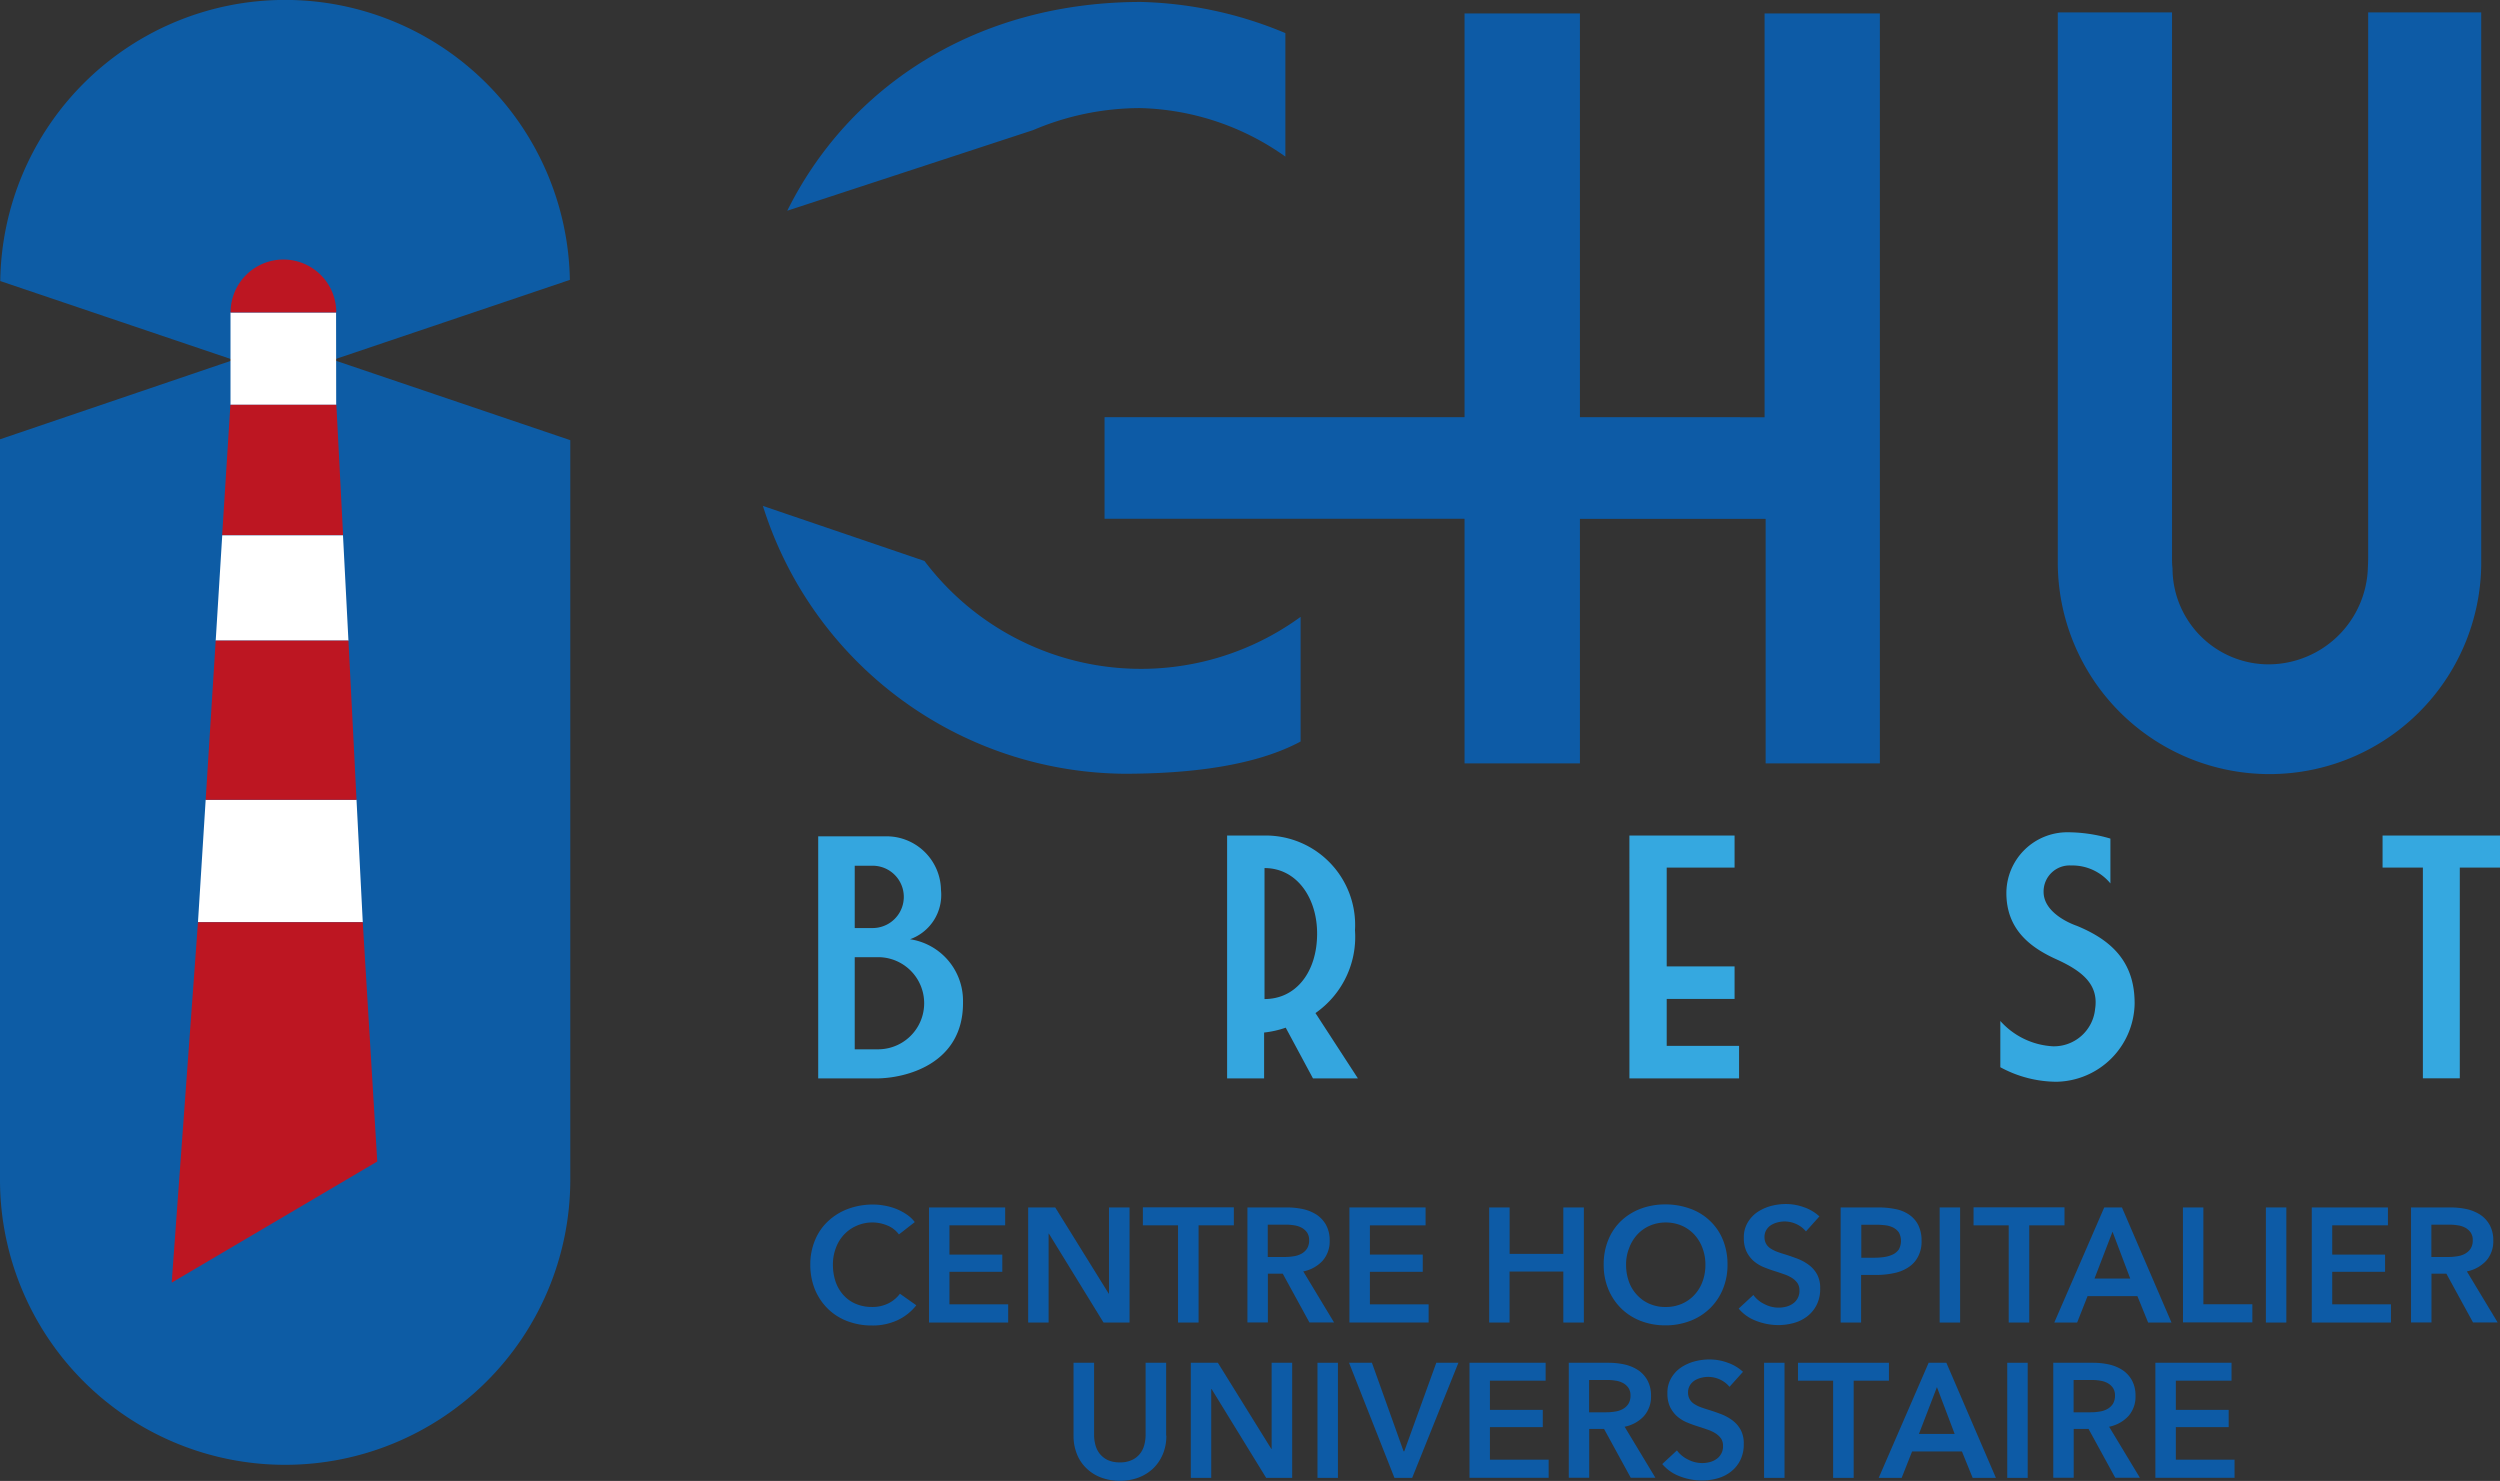 <svg id="Groupe_1" data-name="Groupe 1" xmlns="http://www.w3.org/2000/svg" width="151.396" height="89.681"><rect width="100%" height="100%" fill="#333333" stroke="none"/><defs><style>.cls-1{fill:#34a6df}.cls-2{fill:#35a8e0}.cls-3{fill:#0d5ba6}.cls-5{fill:#fff}.cls-6{fill:#bd1622}</style></defs><path id="Tracé_51" data-name="Tracé 51" class="cls-1" d="M139.131 228.471h-3.521V213.81h4.181a3.3 3.3 0 013.255 3.255 2.848 2.848 0 01-1.875 2.978 3.767 3.767 0 013.208 3.8c.042 3.79-3.526 4.628-5.248 4.628zm-.224-12.88h-1.085v3.774h1.085a1.887 1.887 0 000-3.774zm.383 5.538h-1.468v5.579h1.468a2.79 2.79 0 000-5.579z" transform="translate(-86.061 -163.164)"/><path id="Tracé_52" data-name="Tracé 52" class="cls-1" d="M182.8 228.438l-1.651-3.073a5.942 5.942 0 01-1.309.295v2.778h-2.24V213.73h2.212a5.419 5.419 0 015.532 5.738 5.619 5.619 0 01-2.394 5.013l2.571 3.957zm-2.935-12.738v7.932c1.923 0 3.167-1.651 3.185-3.91.023-2.194-1.222-4.022-3.185-4.022z" transform="translate(-103.288 -163.131)"/><path id="Tracé_53" data-name="Tracé 53" class="cls-2" d="M218.91 213.73h6.369v1.94h-4.11v5.986h4.11v1.97h-4.11v2.843h4.382v1.97h-6.64z" transform="translate(-120.236 -163.131)"/><path id="Tracé_54" data-name="Tracé 54" class="cls-2" d="M265.132 223.8a4.819 4.819 0 01-4.718 4.7 7.174 7.174 0 01-3.414-.88v-2.8a4.6 4.6 0 003.185 1.533 2.506 2.506 0 002.554-2.259c.23-1.492-.79-2.3-2.324-3-1.557-.7-3.049-1.787-3.049-4.022a3.691 3.691 0 013.7-3.68 9.192 9.192 0 012.6.383v2.713a2.991 2.991 0 00-2.377-1.085 1.576 1.576 0 00-1.669 1.6c0 1.4 2.005 2.052 2.005 2.052 2.086.857 3.531 2.172 3.507 4.745z" transform="translate(-135.863 -162.991)"/><path id="Tracé_55" data-name="Tracé 55" class="cls-2" d="M300.927 215.67v12.762h-2.235V215.67h-2.442v-1.94h7.112v1.94z" transform="translate(-151.966 -163.131)"/><path id="Tracé_56" data-name="Tracé 56" class="cls-3" d="M140.158 253.435a1.626 1.626 0 00-.719-.548 2.351 2.351 0 00-1.846.024 2.27 2.27 0 00-.767.543 2.338 2.338 0 00-.489.808 2.778 2.778 0 00-.177 1 3.23 3.23 0 00.165 1.044 2.349 2.349 0 00.478.808 2.079 2.079 0 00.743.525 2.448 2.448 0 00.973.189 2.157 2.157 0 001-.218 1.983 1.983 0 00.7-.584l.991.7a3.126 3.126 0 01-1.132.9 3.589 3.589 0 01-1.563.324 4.133 4.133 0 01-1.5-.271 3.379 3.379 0 01-1.174-.755 3.514 3.514 0 01-.773-1.162 3.952 3.952 0 01-.277-1.492 3.768 3.768 0 01.295-1.51 3.223 3.223 0 01.8-1.144 3.573 3.573 0 011.2-.731 4.25 4.25 0 011.5-.259 3.641 3.641 0 01.7.065 3.531 3.531 0 01.7.195 3.323 3.323 0 01.625.33 2.038 2.038 0 01.507.472z" transform="translate(-85.72 -178.68)"/><path id="Tracé_57" data-name="Tracé 57" class="cls-3" d="M146.99 251.92h4.61v1.085h-3.373v1.769h3.2v1.044h-3.2v1.97h3.556v1.1h-4.793z" transform="translate(-90.729 -178.799)"/><path id="Tracé_58" data-name="Tracé 58" class="cls-3" d="M157.17 251.92h1.639l3.238 5.219h.018v-5.219h1.244v6.971h-1.575l-3.308-5.384h-.018v5.384h-1.238z" transform="translate(-94.906 -178.799)"/><path id="Tracé_59" data-name="Tracé 59" class="cls-3" d="M171.085 253h-2.135v-1.09h5.508V253h-2.135v5.886h-1.244V253z" transform="translate(-99.739 -178.795)"/><path id="Tracé_60" data-name="Tracé 60" class="cls-3" d="M179.67 251.92h2.418a4.6 4.6 0 01.955.1 2.552 2.552 0 01.82.336 1.785 1.785 0 01.578.625 1.909 1.909 0 01.218.932 1.77 1.77 0 01-.43 1.238 2.161 2.161 0 01-1.168.643l1.864 3.09h-1.492l-1.616-2.955h-.9v2.955h-1.238v-6.964zm2.253 3a3.218 3.218 0 00.531-.041 1.373 1.373 0 00.478-.147.965.965 0 00.348-.307.929.929 0 00.136-.519.805.805 0 00-.124-.466.957.957 0 00-.324-.289 1.337 1.337 0 00-.448-.147 2.77 2.77 0 00-.484-.041h-1.126v1.958z" transform="translate(-104.137 -178.799)"/><path id="Tracé_61" data-name="Tracé 61" class="cls-3" d="M190.16 251.92h4.612v1.085H191.4v1.769h3.2v1.044h-3.2v1.97h3.556v1.1h-4.796z" transform="translate(-108.441 -178.799)"/><path id="Tracé_62" data-name="Tracé 62" class="cls-3" d="M204.51 251.92h1.238v2.813H209v-2.813h1.244v6.971H209V255.8h-3.255v3.09h-1.235z" transform="translate(-114.328 -178.799)"/><path id="Tracé_63" data-name="Tracé 63" class="cls-3" d="M216.27 255.255a3.869 3.869 0 01.283-1.51 3.337 3.337 0 01.778-1.144 3.553 3.553 0 011.179-.731 4.217 4.217 0 011.49-.26 4.317 4.317 0 011.51.259 3.348 3.348 0 011.191.731 3.271 3.271 0 01.784 1.144 3.89 3.89 0 01.283 1.51 3.8 3.8 0 01-.283 1.492 3.456 3.456 0 01-.784 1.162 3.508 3.508 0 01-1.191.755 4.165 4.165 0 01-1.51.271 4.116 4.116 0 01-1.492-.271 3.458 3.458 0 01-1.179-.755 3.529 3.529 0 01-.778-1.162 3.822 3.822 0 01-.281-1.491zm1.356 0a3.031 3.031 0 00.171 1.032 2.289 2.289 0 00.5.814 2.193 2.193 0 00.755.531 2.34 2.34 0 00.967.189 2.388 2.388 0 00.973-.189 2.24 2.24 0 00.761-.531 2.377 2.377 0 00.5-.814 2.871 2.871 0 00.177-1.032 2.8 2.8 0 00-.177-1 2.477 2.477 0 00-.484-.808 2.307 2.307 0 00-.755-.543 2.428 2.428 0 00-.985-.2 2.38 2.38 0 00-.979.2 2.225 2.225 0 00-.755.543 2.418 2.418 0 00-.484.808 2.657 2.657 0 00-.185 1z" transform="translate(-119.153 -178.672)"/><path id="Tracé_64" data-name="Tracé 64" class="cls-3" d="M234.205 253.227a1.618 1.618 0 00-.554-.431 1.717 1.717 0 00-.725-.171 1.757 1.757 0 00-.431.053 1.4 1.4 0 00-.4.165.92.92 0 00-.289.295.815.815 0 00-.112.436.8.8 0 00.1.407.827.827 0 00.271.283 2.13 2.13 0 00.419.206c.165.059.348.118.543.177.224.071.454.153.69.242a2.872 2.872 0 01.66.366 1.785 1.785 0 01.5.572 1.715 1.715 0 01.189.855 2.12 2.12 0 01-.206.979 1.993 1.993 0 01-.554.69 2.279 2.279 0 01-.808.413 3.494 3.494 0 01-.973.136 3.737 3.737 0 01-1.333-.254 2.548 2.548 0 01-1.062-.743l.89-.826a1.782 1.782 0 00.684.56 1.84 1.84 0 001.286.153 1.244 1.244 0 00.413-.183.92.92 0 00.295-.324.9.9 0 00.112-.478.778.778 0 00-.124-.454 1.208 1.208 0 00-.348-.318 2.308 2.308 0 00-.513-.23c-.195-.071-.4-.136-.619-.206s-.419-.147-.631-.236a2.273 2.273 0 01-.566-.366 1.85 1.85 0 01-.407-.554 1.881 1.881 0 01-.159-.82 1.737 1.737 0 01.224-.914 2 2 0 01.578-.637 2.823 2.823 0 01.82-.377 3.537 3.537 0 01.926-.124 3.179 3.179 0 011.079.189 2.649 2.649 0 01.949.56z" transform="translate(-124.839 -178.655)"/><path id="Tracé_65" data-name="Tracé 65" class="cls-3" d="M240.6 251.92h2.27a5.09 5.09 0 011.085.106 2.19 2.19 0 01.826.354 1.666 1.666 0 01.531.631 2.125 2.125 0 01.189.926 1.948 1.948 0 01-.218.973 1.687 1.687 0 01-.584.637 2.4 2.4 0 01-.861.348 4.969 4.969 0 01-1.044.112h-.955v2.884H240.6zm2.105 3.043a3.58 3.58 0 00.578-.047 1.745 1.745 0 00.5-.159.924.924 0 00.348-.307 1.088 1.088 0 000-1.008.937.937 0 00-.342-.3 1.461 1.461 0 00-.478-.142 5.6 5.6 0 00-.56-.035h-.9v2h.861z" transform="translate(-129.134 -178.799)"/><path id="Tracé_66" data-name="Tracé 66" class="cls-3" d="M250.77 251.92h1.238v6.971h-1.238z" transform="translate(-133.307 -178.799)"/><path id="Tracé_67" data-name="Tracé 67" class="cls-3" d="M256.385 253h-2.135v-1.09h5.508V253h-2.135v5.886h-1.244V253z" transform="translate(-134.735 -178.795)"/><path id="Tracé_68" data-name="Tracé 68" class="cls-3" d="M265.565 251.92h1.073l3 6.971h-1.415l-.649-1.6h-3.019l-.631 1.6h-1.384zm1.575 4.305l-1.073-2.837-1.091 2.837z" transform="translate(-138.136 -178.799)"/><path id="Tracé_69" data-name="Tracé 69" class="cls-3" d="M275.75 251.92h1.238v5.862h2.966v1.1h-4.2z" transform="translate(-143.555 -178.799)"/><path id="Tracé_70" data-name="Tracé 70" class="cls-3" d="M284.27 251.92h1.238v6.971h-1.238z" transform="translate(-147.051 -178.799)"/><path id="Tracé_71" data-name="Tracé 71" class="cls-3" d="M288.98 251.92h4.612v1.085h-3.373v1.769h3.2v1.044h-3.2v1.97h3.556v1.1h-4.795z" transform="translate(-148.983 -178.799)"/><path id="Tracé_72" data-name="Tracé 72" class="cls-3" d="M299.16 251.92h2.418a4.6 4.6 0 01.955.1 2.552 2.552 0 01.82.336 1.785 1.785 0 01.578.625 1.909 1.909 0 01.218.932 1.77 1.77 0 01-.431 1.238 2.182 2.182 0 01-1.168.643l1.864 3.09h-1.492l-1.616-2.955h-.9v2.955h-1.238v-6.964zm2.253 3a3.218 3.218 0 00.531-.041 1.373 1.373 0 00.478-.147.965.965 0 00.348-.307.929.929 0 00.136-.519.805.805 0 00-.124-.466.957.957 0 00-.324-.289 1.338 1.338 0 00-.448-.147 2.77 2.77 0 00-.484-.041H300.4v1.958z" transform="translate(-153.16 -178.799)"/><path id="Tracé_73" data-name="Tracé 73" class="cls-3" d="M167.45 272.281a2.839 2.839 0 01-.218 1.138 2.631 2.631 0 01-.59.861 2.691 2.691 0 01-.891.548 3.289 3.289 0 01-2.229 0 2.51 2.51 0 01-.89-.548 2.41 2.41 0 01-.59-.861 2.922 2.922 0 01-.212-1.138v-4.411h1.244v4.358a2.349 2.349 0 00.077.607 1.465 1.465 0 00.259.537 1.4 1.4 0 00.478.383 1.67 1.67 0 00.743.147 1.653 1.653 0 00.743-.147 1.319 1.319 0 00.484-.383 1.465 1.465 0 00.259-.537 2.349 2.349 0 00.077-.607v-4.358h1.244v4.411z" transform="translate(-96.818 -185.343)"/><path id="Tracé_74" data-name="Tracé 74" class="cls-3" d="M173.87 267.87h1.639l3.238 5.219h.018v-5.219h1.244v6.971h-1.575l-3.308-5.384h-.018v5.384h-1.238z" transform="translate(-101.757 -185.343)"/><path id="Tracé_75" data-name="Tracé 75" class="cls-3" d="M186.88 267.87h1.238v6.971h-1.238z" transform="translate(-107.095 -185.343)"/><path id="Tracé_76" data-name="Tracé 76" class="cls-3" d="M190.12 267.87h1.386l1.917 5.361h.041l1.94-5.361h1.339l-2.8 6.971h-1.073z" transform="translate(-108.424 -185.343)"/><path id="Tracé_77" data-name="Tracé 77" class="cls-3" d="M202.49 267.87h4.61v1.085h-3.373v1.769h3.2v1.044h-3.2v1.97h3.556v1.1h-4.793z" transform="translate(-113.499 -185.343)"/><path id="Tracé_78" data-name="Tracé 78" class="cls-3" d="M212.67 267.87h2.418a4.6 4.6 0 01.955.1 2.551 2.551 0 01.82.336 1.785 1.785 0 01.578.625 1.909 1.909 0 01.218.932 1.77 1.77 0 01-.431 1.238 2.16 2.16 0 01-1.168.643l1.864 3.09h-1.492l-1.616-2.955h-.9v2.955h-1.238v-6.964zm2.253 3a3.223 3.223 0 00.531-.041 1.373 1.373 0 00.478-.147.965.965 0 00.348-.307.929.929 0 00.136-.519.805.805 0 00-.124-.466.95.95 0 00-.324-.289 1.337 1.337 0 00-.448-.147 2.772 2.772 0 00-.484-.041h-1.126v1.958z" transform="translate(-117.676 -185.343)"/><path id="Tracé_79" data-name="Tracé 79" class="cls-3" d="M226.355 269.187a1.618 1.618 0 00-.554-.431 1.717 1.717 0 00-.725-.171 1.756 1.756 0 00-.431.053 1.4 1.4 0 00-.4.165.92.92 0 00-.289.295.815.815 0 00-.112.436.8.8 0 00.1.407.827.827 0 00.271.283 2.131 2.131 0 00.419.206c.165.059.348.118.543.177.224.071.454.153.69.242a2.871 2.871 0 01.661.366 1.785 1.785 0 01.5.572 1.715 1.715 0 01.189.855 2.12 2.12 0 01-.206.979 1.993 1.993 0 01-.554.69 2.279 2.279 0 01-.808.413 3.5 3.5 0 01-.973.136 3.737 3.737 0 01-1.333-.254 2.549 2.549 0 01-1.062-.743l.89-.826a1.782 1.782 0 00.684.56 1.84 1.84 0 001.286.153 1.244 1.244 0 00.413-.183.92.92 0 00.295-.324.9.9 0 00.112-.478.779.779 0 00-.124-.454 1.208 1.208 0 00-.348-.318 2.309 2.309 0 00-.513-.23c-.195-.071-.4-.136-.619-.206s-.419-.147-.631-.236a2.273 2.273 0 01-.566-.366 1.851 1.851 0 01-.407-.554 1.881 1.881 0 01-.159-.82 1.737 1.737 0 01.224-.914 2 2 0 01.578-.637 2.822 2.822 0 01.82-.377 3.534 3.534 0 01.926-.124 3.179 3.179 0 011.079.189 2.648 2.648 0 01.949.56z" transform="translate(-121.618 -185.203)"/><path id="Tracé_80" data-name="Tracé 80" class="cls-3" d="M232.74 267.87h1.238v6.971h-1.238z" transform="translate(-125.91 -185.343)"/><path id="Tracé_81" data-name="Tracé 81" class="cls-3" d="M238.355 268.955h-2.135v-1.085h5.508v1.085h-2.135v5.886h-1.244v-5.886z" transform="translate(-127.338 -185.343)"/><path id="Tracé_82" data-name="Tracé 82" class="cls-3" d="M247.535 267.87h1.073l3 6.971H250.2l-.649-1.6h-3.019l-.631 1.6h-1.391zm1.575 4.311l-1.073-2.837-1.091 2.837z" transform="translate(-130.739 -185.343)"/><path id="Tracé_83" data-name="Tracé 83" class="cls-3" d="M257.71 267.87h1.238v6.971h-1.238z" transform="translate(-136.154 -185.343)"/><path id="Tracé_84" data-name="Tracé 84" class="cls-3" d="M262.42 267.87h2.418a4.6 4.6 0 01.955.1 2.551 2.551 0 01.82.336 1.785 1.785 0 01.578.625 1.909 1.909 0 01.218.932 1.77 1.77 0 01-.431 1.238 2.182 2.182 0 01-1.168.643l1.864 3.09h-1.492l-1.616-2.955h-.9v2.955h-1.238v-6.964zm2.253 3a3.223 3.223 0 00.531-.041 1.374 1.374 0 00.478-.147.965.965 0 00.348-.307.929.929 0 00.136-.519.805.805 0 00-.124-.466.95.95 0 00-.324-.289 1.337 1.337 0 00-.448-.147 2.772 2.772 0 00-.484-.041h-1.126v1.958z" transform="translate(-138.086 -185.343)"/><path id="Tracé_85" data-name="Tracé 85" class="cls-3" d="M272.92 267.87h4.612v1.085h-3.373v1.769h3.2v1.044h-3.2v1.97h3.556v1.1h-4.795z" transform="translate(-142.394 -185.343)"/><path id="Tracé_86" data-name="Tracé 86" class="cls-3" d="M153.8 134.558a15.806 15.806 0 018.8 2.937v-7.478a24.013 24.013 0 00-8.734-1.887c-9.9 0-17.657 5.048-21.431 12.644l14.891-4.883a16.53 16.53 0 016.474-1.333z" transform="translate(-84.76 -128.012)"/><path id="Tracé_87" data-name="Tracé 87" class="cls-3" d="M139.708 183.212l-9.778-3.332a23.142 23.142 0 0021.87 16.22c4.051 0 7.967-.489 10.692-1.952V186.6a16.419 16.419 0 01-22.781-3.391z" transform="translate(-83.73 -149.243)"/><path id="Tracé_88" data-name="Tracé 88" class="cls-3" d="M281.695 129.2v33.049c0 .271-.018.59-.018.59a6.033 6.033 0 01-5.992 5.844 5.827 5.827 0 01-5.838-5.809 4.576 4.576 0 01-.029-.554V129.2H262.9v33.467a12.822 12.822 0 0025.642 0V129.2z" transform="translate(-138.283 -128.451)"/><path id="Tracé_89" data-name="Tracé 89" class="cls-3" d="M204.982 129.31v24.456H203.5v-.006h-9.7v-24.45h-6.988v24.45h-21.8v6.151h21.8v14.814h6.988v-14.808h11.246v14.808h6.918V129.31z" transform="translate(-98.122 -128.496)"/><path id="Tracé_90" data-name="Tracé 90" d="M71.765 149.721l14.335-4.842a17.249 17.249 0 00-34.494.071l14.124 4.777-14.14 4.806V199.5a17.268 17.268 0 0034.535 0v-44.914z" transform="translate(-51.59 -127.93)" fill="#0d5ca5"/><path id="Ligne_2" data-name="Ligne 2" class="cls-5" transform="translate(12.455 48.435)" d="M9.135 0H0"/><path id="Tracé_91" data-name="Tracé 91" class="cls-5" d="M81.653 160.016H75.26l.006-.006-.006.006v5.591h6.4z" transform="translate(-61.301 -141.091)"/><path id="Tracé_92" data-name="Tracé 92" class="cls-6" d="M81.729 177.4l-.407-7.9h-6.417l-.5 7.9h7.313z" transform="translate(-60.952 -144.985)"/><path id="Tracé_93" data-name="Tracé 93" class="cls-5" d="M81.521 210.06h-9.135l-.466 7.413h9.98" transform="translate(-59.931 -161.625)"/><path id="Tracé_95" data-name="Tracé 95" class="cls-5" d="M73.74 189.275h8.038l-.33-6.375h-7.313z" transform="translate(-60.677 -150.482)"/><path id="Tracé_96" data-name="Tracé 96" class="cls-6" d="M72.71 203.352h9.135l-.2-3.975-.289-5.667h-8.039z" transform="translate(-60.255 -154.917)"/><path id="Tracé_97" data-name="Tracé 97" class="cls-6" d="M81.653 157.8h.012a3.2 3.2 0 00-6.4-.006v.006z" transform="translate(-61.301 -138.88)"/><path id="Tracé_98" data-name="Tracé 98" class="cls-6" d="M80.791 222.63h-9.979l-1.592 21.826 12.449-7.336z" transform="translate(-58.823 -166.782)"/></svg>